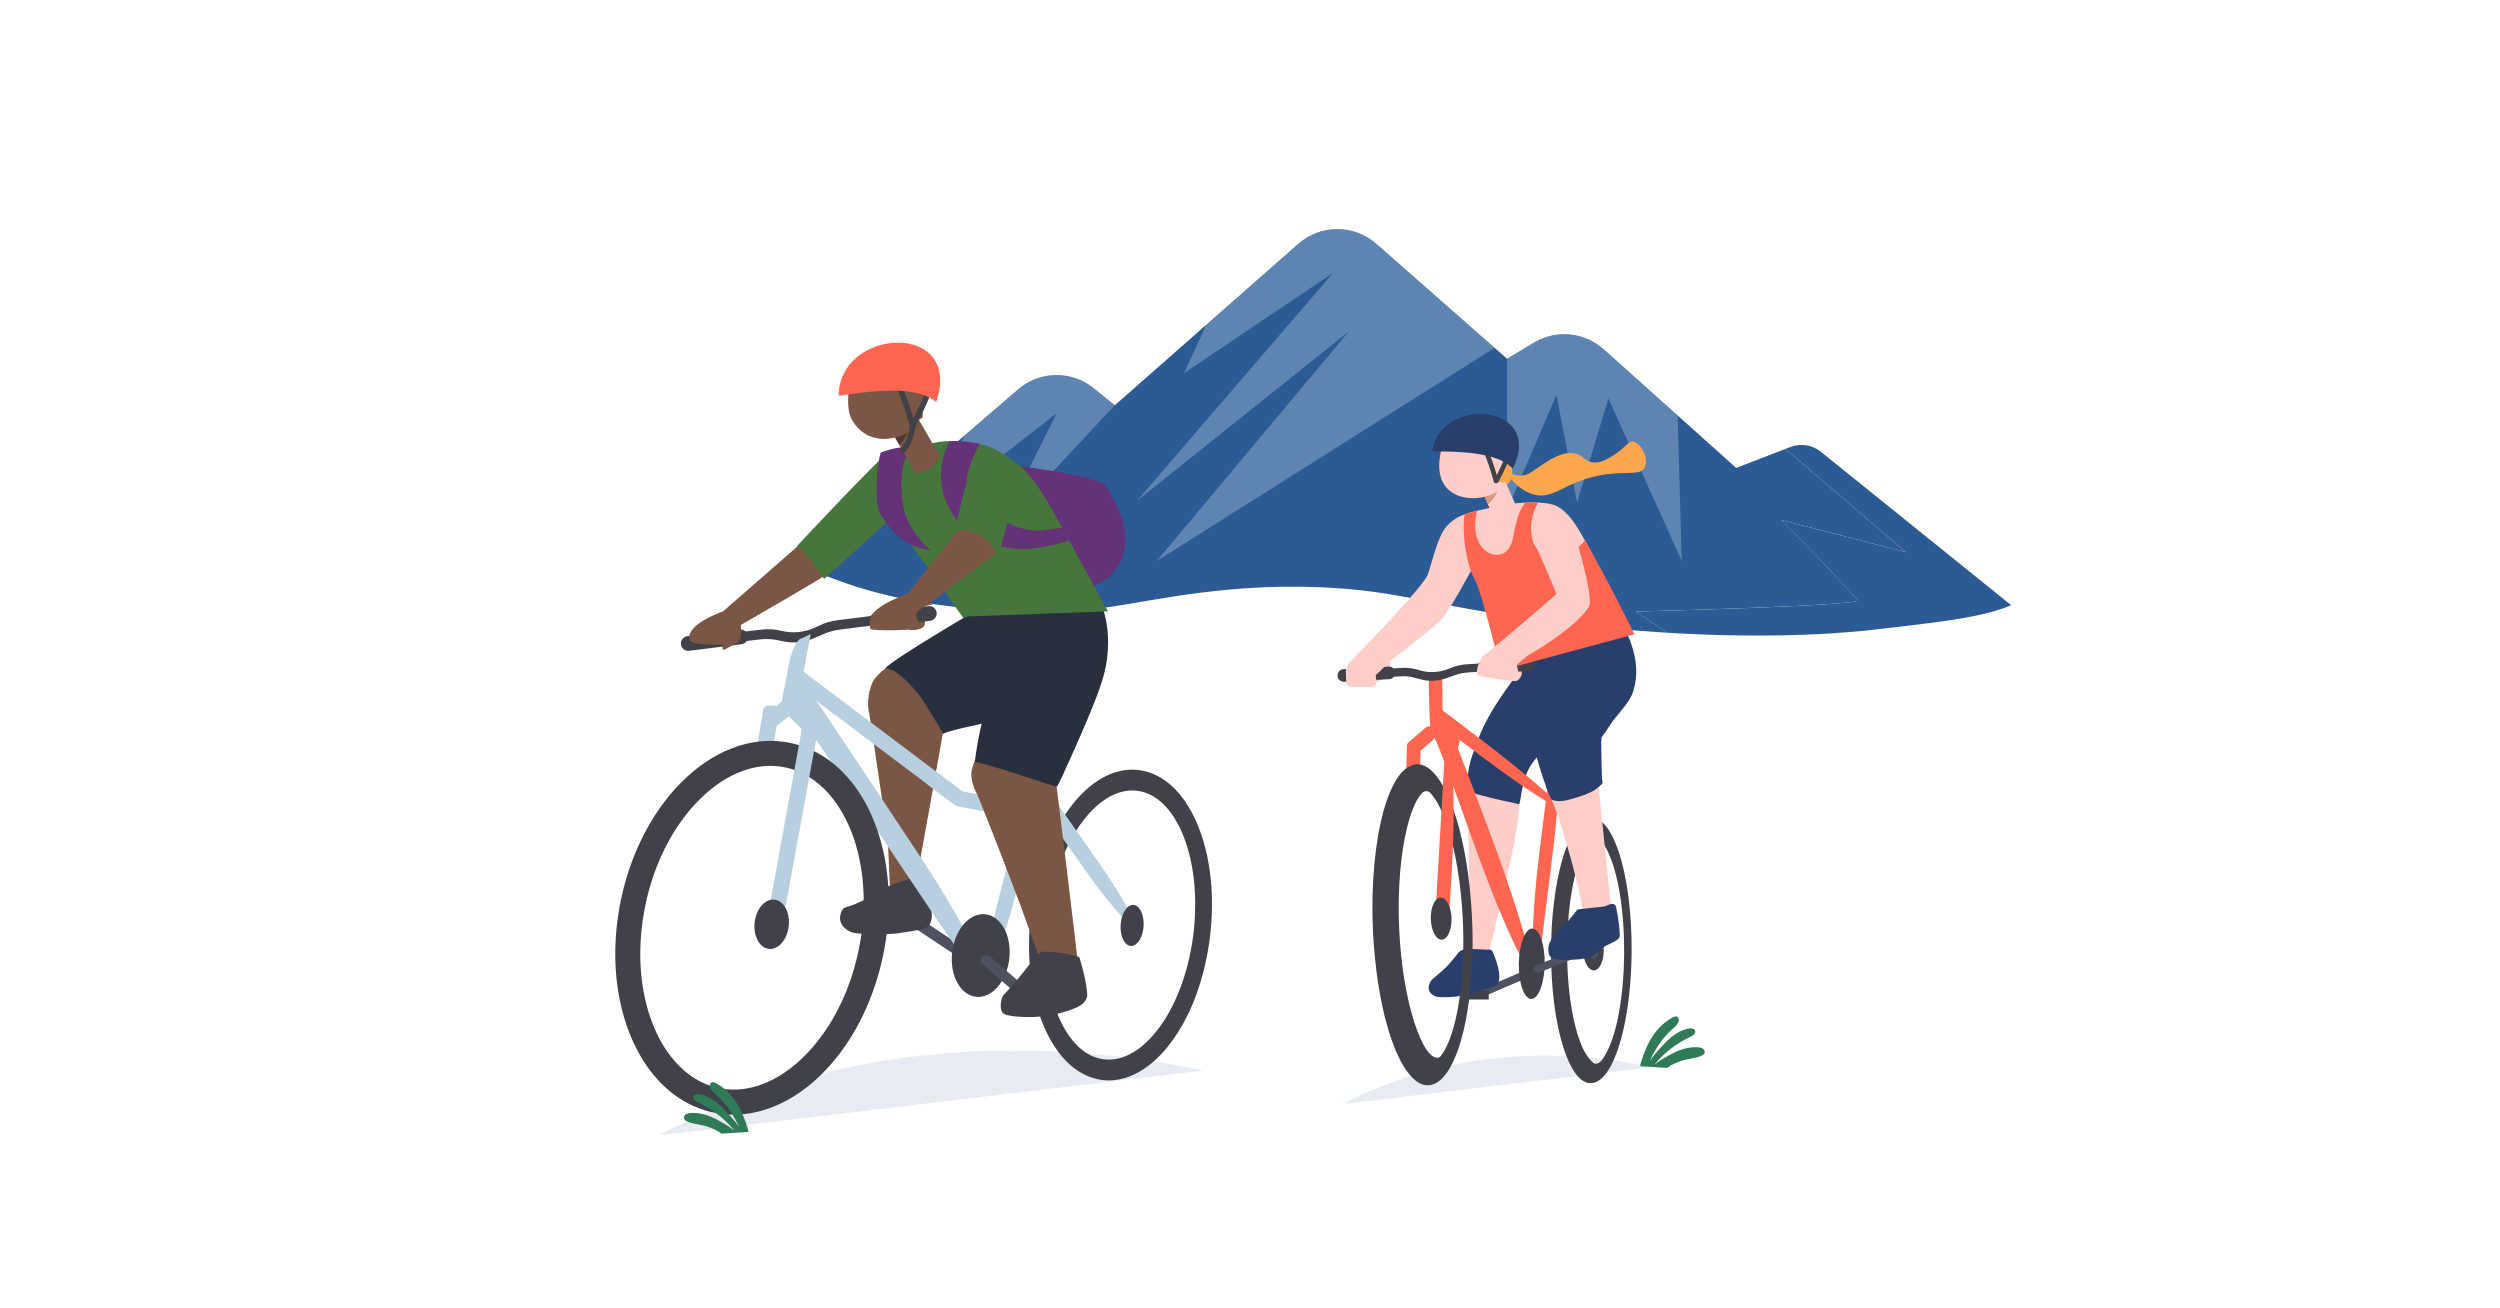 <?xml version="1.0" encoding="UTF-8"?>
<svg id="Layer_1" data-name="Layer 1" xmlns="http://www.w3.org/2000/svg" xmlns:xlink="http://www.w3.org/1999/xlink" viewBox="0 0 1200 628">
  <defs>
    <style>
      .cls-1 {
        fill: none;
      }

      .cls-2 {
        fill: #4f5161;
      }

      .cls-3 {
        fill: #b8cfe0;
      }

      .cls-4 {
        fill: #653278;
      }

      .cls-5 {
        fill: #2a3e6b;
      }

      .cls-6 {
        fill: #404149;
      }

      .cls-7 {
        fill: #ff6652;
      }

      .cls-8 {
        fill: #ba6139;
      }

      .cls-8, .cls-9 {
        opacity: .5;
      }

      .cls-10 {
        fill: #fda74c;
      }

      .cls-11 {
        fill: #46763c;
      }

      .cls-12 {
        fill: #ffcec8;
      }

      .cls-13 {
        fill: #7c5644;
      }

      .cls-14 {
        fill: #2c5a95;
      }

      .cls-15 {
        fill: #29303d;
      }

      .cls-9 {
        fill: #231f20;
      }

      .cls-16 {
        fill: #d3d3d3;
        opacity: 0;
      }

      .cls-17 {
        fill: #d49f87;
      }

      .cls-18 {
        fill: #243588;
        opacity: .1;
      }

      .cls-19 {
        fill: #d3e6f5;
        opacity: .3;
      }

      .cls-20 {
        clip-path: url(#clippath);
      }

      .cls-21 {
        fill: #2f7a57;
      }
    </style>
    <clipPath id="clippath">
      <path class="cls-1" d="M978.75,280.04c-9.61,14.27-32.85,16.92-79.33,22.21-30.72,3.5-82.96,5.03-149.14-3.17-69.16-8.57-79.54-16.96-126.93-17.45-45.17-.47-79.86,9.06-95.99,10.31-172.23,13.34-213.94-80.62-195.94-101.54,92.35-107.31,233.02-125.15,284-130.89,80.08-9.03,189.49-21.36,276.86,46.8,63.04,49.18,110.94,137.42,86.47,173.73Z"/>
    </clipPath>
  </defs>
  <path class="cls-7" d="M687.3,355.67c1.44-1.24,2.36-3.45,2.04-4.92s-3.02-3.25-5.39-1.22-8.28,7.13-8.28,7.17-.08.2-.16.27-.18,1.23-.22,2.56c-.04,1.34-.1,3.42-.14,4.64-.04,1.21-.16,5.45-.28,9.42-.12,3.97.8,6.49,2.03,5.61,1.23-.88,4.63-6.58,4.75-10.8s.23-7.73.23-7.81,0-.18,0-.22,3.96-3.46,5.4-4.7Z"/>
  <g class="cls-20">
    <g>
      <path class="cls-14" d="M859.39,214.57l-2.35.9,57.79,49.57-59.73-15.41s35.21,35.83,36.39,38.52c1.19,2.7-106.42,5.39-106.42,5.39l21.63,14.25h180.12l-112.81-90.94c-4.12-3.32-9.69-4.19-14.63-2.29Z"/>
      <path class="cls-14" d="M914.84,265.04l-57.79-49.57-23.7,9.12-28.1-25.18s-35.45-31.76-35.45-31.76c-9.25-8.29-22.83-9.59-33.49-3.2l-12.93,7.75s-5.96-5.24-5.96-5.24l-56.8-49.94c-10.71-9.41-26.74-9.41-37.44,0l-44.08,38.79s-44.01,38.73-44.01,38.73l-10.07-8.18c-10.65-8.65-25.97-8.42-36.37.54l-25.49,21.97-114.79,98.92h458.37l-21.63-14.25s107.6-2.7,106.42-5.39c-1.19-2.7-36.39-38.52-36.39-38.52l59.73,15.41Z"/>
      <path class="cls-19" d="M747.11,189.54l9.89,51.62,15.03-49.89,35.21,78.01-1.99-69.86-35.45-31.76c-9.25-8.29-22.83-9.59-33.49-3.2l-12.93,7.75v72.81l23.73-55.47Z"/>
      <path class="cls-19" d="M639.9,130.99l-94.15,109.4,101.67-81.28-92.18,110.17,162.17-102.32-56.8-49.94c-10.71-9.41-26.74-9.41-37.44,0l-44.08,38.79-10.78,23.32,71.6-48.15Z"/>
      <path class="cls-19" d="M439.73,250.79l67.45-52.39-27.89,55.86,55.78-59.71-10.07-8.18c-10.65-8.65-25.97-8.42-36.37.54l-25.49,21.97h0s-23.41,41.91-23.41,41.91Z"/>
    </g>
  </g>
  <path class="cls-6" d="M437.37,293.24l.07,4.63-34.18,4.31c-2.74.34-5.44,1.08-8.02,2.2l-4.4,1.91c-4.77,2.08-9.97,2.62-14.89,1.56l-2.28-.49c-1.98-.43-4.01-.63-6.06-.61-1.04.01-2.08.08-3.12.21l-27.38,3.25c-.59-.62-.96-1.45-.97-2.38h0c-.01-.84.27-1.62.76-2.24l28.33-3.36c.68-.08,1.35-.14,2.03-.17.33-.02.66-.03.99-.03,2.35-.03,4.69.23,6.95.79,5.35,1.33,11.07.73,16.23-1.7l1.87-.88c2.8-1.32,5.77-2.18,8.78-2.55l35.29-4.44Z"/>
  <path class="cls-6" d="M359.03,305.66c.01.82-.26,1.59-.73,2.2-.55.73-1.39,1.23-2.36,1.36l-25.14,3.17c-1.16.14-2.26-.29-3-1.07-.59-.62-.96-1.45-.97-2.38h0c-.01-.84.27-1.62.76-2.24.56-.71,1.38-1.2,2.33-1.32l25.14-3.17c.13-.02.26-.03.39-.03.96-.01,1.84.36,2.49.98.66.63,1.07,1.51,1.09,2.5Z"/>
  <path class="cls-13" d="M403.22,268.02c-1.13-2.03-2.5-3.93-3.91-5.78-1.48-1.95-3.12-3.74-4.99-5.32-1.01-.85-2.05-1.66-3.02-2.54-.85.94-1.82,1.9-2.86,2.85,0,0,0,0,0,.01-3.83,3.51-32.58,28.56-41.26,36.12-4.92,1.88-18.19,7.3-16.14,14.04.71,2.31,17.55,2.48,17.4,1.53-.09-.59-.3-1.24.05-1.8.18-.3.55-.55.79-.8.56-.57,1.11-1.15,1.64-1.74,1.04-1.15,2.04-2.33,3-3.56.34-.43,43.44-24.88,45.4-27.05,1.7-1.88,3.39-3.78,4.53-4.83-.21-.38-.41-.76-.62-1.13Z"/>
  <path class="cls-18" d="M316.03,545c11.96-6.22,24.86-12.07,38.72-17.3,86.51-32.65,168.65-25.17,222.89-13.86"/>
  <path class="cls-13" d="M447.51,311.34c-.06-.02-19.71,3.77-27.77,14.66-2.76,3.73-3.85,12.17-2.45,16.56.1.32,3.17,21.17,6.09,41.15.96,6.54,1.9,12.98,2.72,18.59.07,1.44.13,2.84.2,4.2.5,10.79.86,18.58.85,18.68,1.05.31,8.54,2.41,12.3,3.28.12-.59.23-1.19.32-1.79.36-2.46.49-5.02.73-7.55.17-1.87.41-3.71.86-5.47.17-.7.35-1.38.52-2.05.3-1.18,10.66-59.4,10.66-59.4,0,0,21.52-18.32,21.19-19.15,1.28-3.48-30.08-13.5-26.22-21.69Z"/>
  <path class="cls-15" d="M525.35,289.53c.31-1.13.81-2.22,1.13-3.27-.79-1.86-1.57-3.66-2.33-5.42-1.96-.82-4.37-.36-6.5,0-4.23.72-8.43,1.64-12.72,1.96-8.92.68-17.91,3.29-26.78,4.74,0-.29-50.73,29.31-53.12,33.25,4.69.14,10.62,6.6,12.68,8.77,3.31,3.48,6.02,7.44,8.38,11.62,1.19,2.12,5.17,8.09,6.65,11.03,5.74-2.6,18.98-4.49,20.45-5.47,2.17-1.45,4.32-2.92,6.46-4.39.22-.08.45-.16.67-.24.76-.58,1.52-1.15,2.28-1.73.32-.24.64-.49.97-.73,2.67-1.86,5.3-3.78,7.78-5.9,3.26-2.48,6.52-4.95,9.79-7.43,1.49-1.13,3.4-2.23,4.47-3.81,1.1-1.61.8-3.57.26-5.33-.07-.24-.16-.49-.24-.73.83-.37,1.65-.77,2.46-1.18,6.31-3.23,12.4-7.92,16.37-13.86,1.93-2.9.29-7.15.65-10.63.04-.42.13-.83.24-1.24Z"/>
  <path class="cls-3" d="M371.76,338.65l-3.15.05c-1.11.02-2.05.83-2.23,1.91l-1.12,6.72-.75,4.42-.89,5.25-.88,5.21c1.31-.23,2.63-.43,3.95-.57,1.1-.12,2.21-.22,3.31-.31.21-.02.42-.05.63-.08l1.86-10.99.06-.35.78-4.61s-.01,0-.02,0l.67-4.05c.23-1.38-.83-2.61-2.23-2.59Z"/>
  <path class="cls-4" d="M540.12,258.14c-.2-8.84-4.39-17.22-9.27-24.6-5.72-8.64-101.29-16.14-101.01-14.5-1.24.71-2.21,2.25-2.66,3.38-2.03,5.04,1.43,10.63,4.2,14.69,6.12,8.98,14.73,16.59,23.48,23.04,8.95,6.59,18.79,12.01,29.17,16.08,5.32,2.09,10.8,3.85,16.38,5.16,5.95,1.39,12.15,2.18,18.24,1.29,4.83-.71,9.59-2.53,13.38-5.6.14-.11.29-.23.43-.35.09-.08.19-.16.28-.24,3.67-3.22,5.98-7.63,6.9-12.36.2-1.06.35-2.12.43-3.17.07-.94.1-1.88.07-2.81Z"/>
  <path class="cls-13" d="M354.17,295.1c.09-.06.04-.25-.1-.25,0,0-.01,0-.02,0-.03-.06-.06-.12-.09-.18-.08-.16-.33-.05-.25.11.01.03.02.05.04.08-1.27.01-2.59.11-3.58.99-.96.85-1.52,2.18-2,3.33-1.12,2.69-1.68,5.61-1.65,8.52,0,.73.05,1.46.14,2.19.06.52.03,1.46.35,1.9.21.29.51.16.78.03.8-.38,1.57-.82,2.33-1.26,1.35-.76,2.88-1.47,4.1-2.43,1.06-.83,1.24-2.34,1.4-3.59.43-3.21-.09-6.51-1.46-9.44Z"/>
  <path class="cls-2" d="M442.74,441.69c-.9,1.47-1.87,2.9-2.85,4.33l27.5,18.3,2.87-4.31-27.52-18.32Z"/>
  <path class="cls-13" d="M442.84,296.55c-1.55-.78-3.43.32-4.7,1.27-.72.54-1.43,1.18-1.88,2.03-.24.44-.74,1.51-.15,1.86.02.01.04.02.06.02.56,1.52,6.45.43,7.31-1.09.75-1.31.81-3.36-.64-4.09Z"/>
  <path class="cls-6" d="M447.28,438.79c-.17-4.6-3.09-8.87-4.93-15.65-.14-.53-.71-1.09-.79-1.59-1.7-.16-1.56.36-3.24-.01-1.01-.22-14.72,4.25-17.49,6.91-1.33,1.14-10.04,5.87-14.09,6.81-1.67.38-2.76,1.12-3.34,3.89-.04.18-.07.37-.11.56-.02.14-.04.29-.05.43-.35,3.55,2.53,6.27,5.71,7.4,2.89,1.03,17.24,1.01,21.3.53,2.07-.25,9.35-1.38,11.38-1.86,1.7-.4,4.13-1.07,4.74-2.57.58-1.4.85-2.71.91-3.98.01-.29.01-.59,0-.88Z"/>
  <path class="cls-11" d="M454.13,211.78c-.3,2.17-.64,4.33-1.01,6.47-1.74,10.24-4.41,20.25-7.58,30.04-1.3,4.03-2.69,8.02-4.14,11.98-5.47-2.69-10.19-7.62-15.34-9.95-.03.02-30.47,27.58-30.47,27.58,0,0-10.96-15.39-13.05-15.77.16-.21,41.39-44.31,44.18-45.02,2.18-.55,12-2.46,17.22-3.64,3.05-.69,6.55-1.32,10.19-1.7Z"/>
  <path class="cls-11" d="M523.58,278.63c-.95-1.78-1.88-3.51-2.79-5.2-2.7-4.98-5.11-9.45-7.3-13.49-.12-.22-.23-.43-.35-.65-.31-.57-.61-1.13-.91-1.68-.64-1.17-1.25-2.3-1.85-3.4-13.36-24.45-17.84-30.41-32.99-38.64-1.93-1.05-4.42-1.89-7.19-2.52-4.43-1-9.59-1.45-14.35-1.29-2.07.07-4.07.25-5.9.56-1.19,7.83-1.01,13.52-3.2,21.12-2.52,8.74-9.71,14.8-13.07,23.25.9.4,28.66,40.02,28.73,40,1.05-.36,13.76-7.24,14.81-7.59,2.37-.79,49.83-2.01,50.58-2.19-.5-.95-3.73-7.37-4.22-8.29Z"/>
  <path class="cls-4" d="M428.14,254.38c-2.52-2.98-5.5-6.57-6.55-10.33-2.08-7.45-.01-23.98,1.15-26.82,4.47-1.76,9.22-2.72,14.04-2.85-3.01,7.75-4.39,11.01-4.13,19.32.13,4.06.5,8.18,1.57,12.1,1.02,3.73,2.85,7.03,5.1,10.15,2.36,3.26,4.25,5.52,7.45,8.39-3.61-1.23-11.21-1.18-18.64-9.95Z"/>
  <path class="cls-4" d="M512.23,257.62c-.64-1.17-.9-3.29-1.5-4.39-.88.1-1.76.25-2.64.33-4.01.4-8.42,1.49-12.42,1.02-3.93-.46-7.81-1.48-11.34-3.29-.14-.07-.29-.15-.43-.22-.11-.06-.21-.11-.32-.17-.39,1.49-.8,2.97-1.2,4.46-.44,1.64-1.35,5.17-1.83,6.97.27.06.53.12.8.17,2.65.56,5.36.88,8.07.96,8.09.24,16.11-1.46,23.71-4.15-.31-.57-.61-1.13-.91-1.68ZM455.84,211.77c-.97,1.6-1.67,3.4-2.26,5.11-1.12,3.22-1.75,6.61-1.88,10.01-.26,6.64,1.48,13.28,4.93,18.96.7,1.16,1.47,2.27,2.3,3.32.22.29.46.57.69.85.41-2.48.9-4.94,1.46-7.38.76-3.36,1.63-6.72,2.7-9.99.07-.23.15-.46.23-.69-.03-.92.02-1.84.14-2.74.05-.42.12-.83.2-1.24,1.04-5.19,3.59-10.11,5.85-14.93-4.43-1-9.59-1.45-14.35-1.29Z"/>
  <path class="cls-3" d="M442.03,411.68c17.22,26,29.67,49.47,27.68,52.17l-1.82,2.44-.29.39c-.32.43-14.73-20.44-32.03-46.38,0,0-24.57-36.86-43.13-64.21l-.24-.35c-.26-.38-.47-.69-.47-.7s-.01-.02-.01-.02-1.94-2.85-4.31-6.34l-1.87-2.73c-.22-.32-.43-.63-.65-.94-2.93-4.27-5.34-7.72-7.1-10.18-.81-1.13-1.14-2.27-1.02-3.27.16-1.43,1.24-2.59,3.08-3.05,3.1-.78,2.16-6.45,4.12-3.71,6.92,9.66,58.06,86.88,58.06,86.88Z"/>
  <path class="cls-6" d="M426.54,429.83c0-.28-.01-.56-.02-.84-.16-5.16-.66-10.22-1.49-15.12-.48-2.85-1.08-5.63-1.78-8.35-.07-.28-.15-.57-.22-.84-2.56-9.59-6.46-18.29-11.48-25.55-.63-.92-1.28-1.81-1.95-2.68-.18-.23-.36-.47-.54-.7-6.7-8.49-14.87-14.46-24.05-17.6-.26-.09-.52-.18-.78-.26-2.08-.67-4.2-1.19-6.37-1.57-7.41-1.29-14.93-.8-22.43,1.44-.26.08-.52.16-.79.24-1.21.38-2.42.81-3.62,1.28-8.41,3.3-16.39,8.67-23.71,15.96-.93.93-1.85,1.89-2.75,2.86-.19.2-.38.41-.56.62-7.15,7.94-13.2,17.43-17.87,27.98-.11.25-.22.5-.33.75-3.63,8.35-6.41,17.34-8.2,26.73-.09.48-.18.96-.27,1.44-.05.27-.1.54-.14.81-1.38,7.99-1.99,16.05-1.83,23.92,0,.28.01.56.02.84.14,5.3.64,10.52,1.5,15.56.91,5.34,2.21,10.49,3.87,15.35.09.27.19.54.28.81,2.41,6.86,5.56,13.13,9.33,18.59,3.51,5.08,7.5,9.39,11.88,12.88.22.17.43.35.65.51,6.33,4.88,13.47,8.08,21.17,9.42,2.92.51,5.86.74,8.8.7.65,0,1.29-.03,1.94-.07.28-.01.56-.03.84-.05,5.08-.37,10.18-1.55,15.25-3.54,4.69-1.84,9.25-4.32,13.63-7.43.25-.17.49-.35.74-.53,3.21-2.34,6.34-5.01,9.35-8.01,5.29-5.27,10.04-11.35,14.16-18.07.15-.25.31-.51.46-.76,4.65-7.71,8.48-16.24,11.35-25.31.08-.27.17-.53.25-.8,1.41-4.54,2.57-9.22,3.49-14,.51-2.67.93-5.34,1.27-8.02.03-.27.07-.54.1-.81.71-5.96,1-11.92.86-17.77ZM413.64,447.3c-.3,2.29-.66,4.59-1.1,6.88-.67,3.5-1.48,6.93-2.44,10.29-.08.27-.16.54-.23.81-2.13,7.28-4.93,14.18-8.31,20.52-.14.27-.29.54-.43.8-4.18,7.68-9.22,14.54-14.98,20.28-1.09,1.08-2.18,2.11-3.3,3.09-.24.21-.48.42-.72.63-7.79,6.65-16.13,10.73-24.44,11.99-.28.04-.57.08-.85.12-3.6.46-7.19.4-10.72-.22-6.21-1.08-11.98-3.82-17.1-8.08-.21-.17-.43-.35-.63-.54-2.96-2.56-5.69-5.64-8.15-9.19-3.83-5.54-6.84-11.99-8.99-19.07-.08-.27-.17-.55-.25-.83-2.38-8.15-3.63-17.11-3.67-26.44,0-.28,0-.56,0-.84.02-6.52.63-13.22,1.85-19.94.05-.27.1-.54.15-.81.02-.1.04-.21.06-.31,1.55-8.12,3.9-15.9,6.95-23.13.11-.25.21-.5.32-.75,3.83-8.9,8.73-16.96,14.51-23.8.18-.22.36-.43.54-.64,1.31-1.52,2.67-2.98,4.07-4.37,6.63-6.61,13.77-11.27,21.01-13.83.26-.09.52-.18.78-.27,3.88-1.29,7.8-1.97,11.67-2.03,2.2-.03,4.39.14,6.55.52,2.2.38,4.35.97,6.43,1.77.26.1.52.21.78.31,7.15,2.92,13.52,8.26,18.68,15.73.26.37.51.75.76,1.13.16.25.33.51.49.77,4.44,6.98,7.65,15.27,9.57,24.35.06.29.12.58.18.88,1.16,5.78,1.8,11.87,1.89,18.14,0,.21,0,.42,0,.64,0,.28,0,.56,0,.84,0,4.53-.27,9.14-.85,13.79-.03.27-.07.54-.1.81Z"/>
  <path class="cls-16" d="M414.58,431.85c0-.21,0-.42,0-.64-.09-6.27-.73-12.36-1.89-18.14-.06-.29-.12-.58-.18-.88-1.91-9.07-5.13-17.36-9.57-24.35-.16-.26-.33-.52-.49-.77-.25-.38-.51-.76-.76-1.13-3.6-5.21-7.78-9.38-12.41-12.42-.25-.17-.5-.32-.75-.48-1.78-1.11-3.62-2.06-5.52-2.84-.26-.11-.52-.21-.78-.31-.34-.13-.69-.26-1.03-.37-.26-.09-.52-.18-.78-.26-1.51-.48-3.05-.86-4.61-1.13-2-.35-4.01-.52-6.04-.52-.17,0-.35,0-.52,0-3.88.05-7.79.74-11.67,2.03-.26.08-.52.18-.78.27-7.25,2.56-14.38,7.22-21.02,13.83-1.4,1.39-2.75,2.85-4.07,4.37-.18.21-.37.43-.55.64-5.78,6.84-10.68,14.9-14.51,23.79-.11.25-.22.5-.32.76-3.05,7.23-5.4,15.01-6.95,23.13-.02.1-.04.2-.06.31-.05.27-.1.54-.15.81-1.22,6.72-1.83,13.41-1.85,19.94,0,.28,0,.56,0,.84.04,9.33,1.29,18.28,3.67,26.44.08.28.16.55.25.83,2.15,7.08,5.16,13.53,8.99,19.07,2.46,3.56,5.19,6.63,8.15,9.19.21.18.42.36.64.54,5.12,4.26,10.9,7,17.1,8.08,2,.35,4.01.52,6.04.52,1.56,0,3.12-.1,4.69-.3.28-.04.56-.08.85-.12,8.31-1.26,16.65-5.34,24.44-11.99.24-.21.48-.41.72-.63,1.11-.98,2.21-2,3.29-3.08,5.76-5.74,10.8-12.59,14.98-20.28.14-.27.29-.53.43-.8,3.38-6.35,6.18-13.24,8.31-20.52.08-.27.16-.53.23-.8.96-3.35,1.77-6.79,2.44-10.29.44-2.3.81-4.59,1.1-6.88.04-.27.07-.54.1-.81.58-4.65.85-9.26.85-13.79,0-.28,0-.56,0-.84ZM409.13,432.7c0,4.32-.26,8.74-.8,13.12v.02s0,.02,0,.02c-.03.23-.06.47-.09.71v.04c-.29,2.18-.64,4.38-1.06,6.56-.64,3.33-1.42,6.63-2.33,9.8l-.04.14-.19.64c-2.02,6.89-4.68,13.45-7.89,19.5-.13.25-.27.5-.4.74h0s0,.02,0,.02c-3.97,7.29-8.69,13.69-14.04,19.02-1,1-2.02,1.95-3.05,2.85-.22.2-.45.39-.68.59-6.93,5.91-14.43,9.62-21.68,10.73-.25.04-.5.07-.74.1-1.33.17-2.67.26-3.98.26-1.71,0-3.43-.15-5.1-.44-5.25-.91-10.14-3.23-14.55-6.9h-.01s-.02-.02-.02-.02c-.17-.14-.34-.28-.52-.44-2.61-2.26-5.05-5.01-7.23-8.17-3.46-5.01-6.24-10.91-8.25-17.54-.08-.25-.15-.51-.23-.78-2.25-7.7-3.41-16.09-3.45-24.94,0-.24,0-.49,0-.73v-.07c.02-6.25.61-12.64,1.76-18.98v-.03s.01-.03.01-.03c.04-.23.08-.46.13-.69.01-.06.02-.13.04-.19l.02-.1h0s0-.02,0-.02c1.47-7.69,3.69-15.1,6.62-22.03h0s0-.02,0-.02c.1-.23.19-.44.28-.64v-.03s.02-.03.02-.03c3.64-8.46,8.24-16.01,13.67-22.43h.01s.01-.02.01-.02c.16-.2.33-.39.49-.58,1.24-1.43,2.51-2.8,3.78-4.06,6.03-6.01,12.41-10.23,18.97-12.54.23-.08.45-.16.67-.23h0s0,0,0,0c3.36-1.12,6.73-1.7,10.04-1.75.15,0,.29,0,.44,0,1.71,0,3.43.15,5.1.44,1.57.27,3.12.67,4.62,1.2.26.09.52.18.77.28,0,0,0,0,0,0,.23.09.45.18.68.27,2.3.94,4.5,2.17,6.58,3.68.25.17.49.36.73.54,3.27,2.49,6.26,5.69,8.93,9.56.23.33.46.67.7,1.03l.04.06c.13.2.26.4.38.6v.02s.02.02.02.02c4.05,6.38,7.03,13.97,8.84,22.55.05.24.1.48.15.71l.02.11c1.1,5.46,1.7,11.23,1.78,17.15,0,.19,0,.38,0,.56v.07c0,.25,0,.49,0,.74v.04Z"/>
  <polygon class="cls-3" points="383.25 340.18 380.49 342.37 372.51 348.7 372.06 349.05 365.8 354.02 364.9 354.74 364.8 351.44 366.13 344.08 369.19 341.65 371.27 340 375.33 336.78 382.43 331.14 382.69 334.05 383.25 340.18"/>
  <path class="cls-13" d="M442.28,226.79c1.43-.44,2.78-1.07,4.01-1.92,2.16-1.5,3.96-3.64,4.7-6.15-4.16-7.37-13.16-22.75-14.63-25.19-3.7,4.45-5.47,7.54-9.73,11.41,1.14,1.89,4.54,7.74,7.66,13.13.03.04.05.08.08.13.12.2.24.41.35.61.02.03.04.07.06.1.02.03.04.07.06.11.16.27.32.55.47.81.24.41.47.81.7,1.21.02.04.05.09.08.13.01.02.02.05.03.07.12.21.24.42.36.63.03.05.06.1.09.15.02.03.03.06.05.09,1.3,2.24,2.39,4.14,3.04,5.27.91-.06,1.86-.34,2.63-.58Z"/>
  <path class="cls-13" d="M443.49,188.26c.58,1.4-.1,4.21-.45,7.62-.14,1.41-.23,2.92-.15,4.47-2.08,1.81-3.63.68-5.05,4.87-1.24,3.65-20.05,12.03-29.07-4.01-3.04-5.41-1.22-17.56-.17-20.79,1.67-5.13,8.17-8.9,10.36-9.37.1-.02.19-.04.29-.06,3.61-.74,16.05-2.04,21.66,5.75,2.5,3.47,2.72,7.31,2.58,11.52Z"/>
  <path class="cls-6" d="M439.3,203.72c-1.91-6.86-4.28-13.67-7.04-20.23-.19-.44-.58-.75-1.05-.81-.48-.06-.99.15-1.28.53-.28.37-.33.85-.15,1.28,2.73,6.5,5.08,13.24,6.97,20.03.12.45.46.78.89.89.15.04.3.05.45.03.32-.03.64-.18.87-.42.34-.35.47-.84.34-1.32Z"/>
  <path class="cls-6" d="M439.36,204.88c3.36-6.28,6.34-12.84,8.88-19.49.17-.45.1-.94-.2-1.31-.31-.38-.81-.57-1.29-.5-.45.07-.83.38-.99.82-2.51,6.59-5.47,13.08-8.79,19.3-.22.41-.21.88.03,1.26.08.13.18.24.3.33.25.2.58.31.92.3.49-.02.92-.28,1.15-.72Z"/>
  <path class="cls-3" d="M388.02,304.9c.65-.38,1.15-.56,1.12-.42s-.1.52-.17.82-1.3,6.8-2.75,14.43c-1.45,7.63-2.81,14.74-3.01,15.79s-.58,3.06-.85,4.47c-.27,1.41-.86,2.02-1.32,1.36s-1.52-.67-2.35-.03-2.1.62-2.79-.05-1-2.58-.69-4.25c.32-1.66.7-3.67.85-4.46s1.33-6.97,2.61-13.75c1.29-6.77,4.07-12.34,6.19-12.38l2.54-1.25.61-.3Z"/>
  <path class="cls-3" d="M508.43,341.85c1.46-.74,2.55-.97,2.43-.52s-2.9,10.9-6.16,23.23-6.36,24.04-6.88,26.02-5.19,19.61-10.36,39.17c-5.18,19.56-10.99,35.01-12.93,34.33s.65-17,5.74-36.27c5.09-19.27,9.69-36.65,10.21-38.63s3.5-13.23,6.61-24.99c3.11-11.76,9.88-21.59,11.35-22.33Z"/>
  <path class="cls-3" d="M464.63,381.85c1.42,1.07,1.79,2.85.82,3.95-.97,1.1-2.83,1.8-4.12,1.55s-5.4-2.75-9.13-5.55c-3.72-2.8-15.39-11.58-25.93-19.51-10.54-7.93-19.88-14.96-20.77-15.62s-5.97-4.49-11.3-8.5c-5.33-4.01-9.85-7.41-10.05-7.56s-.9-.68-1.55-1.17-.94-2.67-.63-4.84.77-4.41,1.14-4.13,1.08.83,1.58,1.21,1.07.8,1.26.95,5.13,3.86,10.97,8.26c5.84,4.4,11.4,8.58,12.34,9.29s13.21,9.94,27.25,20.51c14.04,10.57,26.69,20.09,28.11,21.16Z"/>
  <polygon class="cls-3" points="498.76 386.97 496.86 394.18 489.53 392.77 463.68 387.8 458.97 386.89 445.42 376.7 462.04 379.9 491.43 385.56 498.76 386.97"/>
  <path class="cls-3" d="M393.13,347.39l-1.36,7.34-.05.3-.24,1.32-.83-.8-5.74-5.55-.15-.15-.7-.68-6.88-6.65c-1.28-1.24-1.98-2.93-1.98-4.68,0-.41.04-.81.11-1.22l.49-2.6.55-2.87.44.42,6.28,4.85,3.01,4.14.52.5.1.1,6.05,5.86.4.39Z"/>
  <path class="cls-6" d="M457.31,455.24c-1.96,10.81,2.47,21.11,9.89,22.99,7.42,1.89,15.02-5.35,16.98-16.16,1.96-10.81-2.47-21.11-9.89-22.99-7.42-1.89-15.02,5.35-16.98,16.16Z"/>
  <path class="cls-6" d="M581.73,431.29c0-.23-.01-.46-.02-.7-.12-4.29-.46-8.51-1.03-12.58-.33-2.37-.73-4.69-1.21-6.95-.05-.24-.1-.47-.15-.7-1.74-7.98-4.37-15.23-7.75-21.28-.43-.76-.86-1.51-1.31-2.23-.12-.2-.24-.39-.36-.58-4.5-7.08-9.99-12.06-16.15-14.7-.17-.08-.35-.15-.53-.22-1.39-.56-2.82-1-4.27-1.32-4.96-1.09-10-.7-15.01,1.15-.18.06-.35.13-.53.2-.81.32-1.62.67-2.42,1.06-5.63,2.72-10.96,7.17-15.84,13.22-.62.77-1.24,1.56-1.84,2.38-.13.17-.25.34-.38.51-4.77,6.59-8.8,14.47-11.9,23.23-.07.21-.15.41-.22.62-2.41,6.94-4.25,14.41-5.43,22.21-.06.4-.12.8-.17,1.2-.03.22-.06.45-.09.67-.91,6.64-1.3,13.34-1.17,19.89,0,.23,0,.46.02.7.11,4.41.46,8.75,1.04,12.94.62,4.45,1.5,8.73,2.63,12.78.06.23.13.45.19.67,1.63,5.71,3.75,10.93,6.29,15.48,2.36,4.23,5.04,7.82,7.98,10.74.14.15.29.29.44.43,4.25,4.08,9.04,6.75,14.2,7.88,1.96.43,3.92.63,5.9.6.43,0,.87-.02,1.3-.05.19-.01.37-.03.56-.04,3.4-.3,6.81-1.27,10.2-2.91,3.14-1.52,6.18-3.57,9.11-6.14.16-.14.33-.29.49-.44,2.15-1.94,4.23-4.15,6.24-6.64,3.53-4.37,6.7-9.42,9.44-14.99.1-.21.21-.42.31-.63,3.1-6.4,5.64-13.49,7.54-21.03.06-.22.11-.44.16-.66.93-3.77,1.7-7.66,2.3-11.64.33-2.22.61-4.44.83-6.67.02-.22.04-.45.06-.67.46-4.96.64-9.91.53-14.78ZM573.13,445.79c-.19,1.9-.43,3.81-.72,5.72-.44,2.91-.98,5.76-1.61,8.55-.05.22-.1.45-.15.67-1.41,6.05-3.27,11.78-5.52,17.05-.1.22-.19.44-.29.67-2.78,6.38-6.14,12.07-9.98,16.83-.72.9-1.46,1.75-2.2,2.56-.16.17-.32.35-.48.52-5.2,5.52-10.78,8.89-16.34,9.92-.19.03-.38.07-.57.1-2.41.38-4.82.31-7.18-.2-4.16-.91-8.03-3.21-11.47-6.76-.14-.15-.29-.3-.43-.45-1.99-2.14-3.82-4.7-5.48-7.66-2.58-4.61-4.61-9.99-6.06-15.88-.06-.23-.11-.46-.17-.69-1.61-6.79-2.47-14.24-2.52-22,0-.23,0-.47,0-.7,0-5.43.39-10.99,1.19-16.58.03-.22.06-.45.1-.67.01-.09.02-.17.04-.26,1.02-6.75,2.58-13.21,4.6-19.22.07-.21.14-.42.22-.63,2.54-7.39,5.81-14.08,9.66-19.76.12-.18.24-.36.36-.53.88-1.26,1.78-2.47,2.71-3.63,4.43-5.48,9.19-9.34,14.04-11.45.17-.08.35-.15.52-.22,2.6-1.06,5.22-1.62,7.81-1.66,1.47-.02,2.94.13,4.39.44,1.47.32,2.91.82,4.31,1.48.17.09.35.17.52.26,4.8,2.45,9.07,6.9,12.54,13.13.17.31.34.62.51.94.11.21.22.43.33.64,2.99,5.82,5.16,12.72,6.46,20.27.04.24.08.49.12.73.79,4.81,1.23,9.88,1.31,15.09,0,.18,0,.35,0,.53,0,.23,0,.47,0,.7.01,3.77-.16,7.61-.54,11.47-.02.22-.04.45-.07.67Z"/>
  <path class="cls-16" d="M573.73,432.94c0-.17,0-.35,0-.53-.07-5.21-.52-10.28-1.31-15.09-.04-.24-.08-.49-.12-.73-1.3-7.55-3.48-14.45-6.46-20.27-.11-.22-.22-.43-.33-.64-.17-.32-.34-.63-.51-.94-3.47-6.22-7.75-10.68-12.54-13.13-.17-.09-.35-.17-.52-.26-1.4-.67-2.84-1.16-4.31-1.49-1.36-.3-2.73-.45-4.11-.45-.09,0-.19,0-.28,0-2.6.04-5.21.6-7.81,1.66-.17.07-.35.14-.52.22-4.84,2.11-9.61,5.97-14.04,11.45-.93,1.15-1.83,2.36-2.71,3.63-.12.18-.24.35-.36.53-.23.34-.45.67-.68,1.01-.16.24-.32.49-.47.74-1.45,2.29-2.82,4.72-4.08,7.29-.14.28-.28.56-.41.84-1.49,3.12-2.84,6.42-4.03,9.88-.07.21-.14.42-.22.63-2.03,6.01-3.58,12.47-4.6,19.22-.01.09-.03.17-.04.26-.04.22-.07.45-.1.67-.8,5.59-1.19,11.15-1.19,16.58,0,.23,0,.47,0,.7.05,7.76.91,15.21,2.52,22,.05.23.11.46.17.69,1.45,5.89,3.49,11.27,6.06,15.88,1.66,2.96,3.49,5.53,5.48,7.66.14.15.28.3.43.45,3.44,3.55,7.31,5.85,11.47,6.76,1.36.3,2.73.44,4.11.44,1.02,0,2.04-.08,3.07-.24.19-.03.38-.06.57-.1,5.56-1.03,11.14-4.4,16.34-9.92.16-.17.32-.34.48-.52.74-.81,1.47-1.66,2.2-2.56,3.84-4.76,7.2-10.45,9.98-16.83.1-.22.19-.44.29-.67,2.25-5.27,4.11-11,5.52-17.05.05-.22.1-.44.15-.67.64-2.79,1.17-5.64,1.61-8.55.29-1.91.53-3.82.72-5.72.02-.22.05-.45.07-.67.37-3.87.55-7.71.53-11.47,0-.23,0-.47,0-.7ZM568.28,433.66c.01,3.6-.16,7.28-.51,10.93v.02s0,.01,0,.01c-.02.2-.04.39-.06.59h0s0,.03,0,.03c-.18,1.81-.41,3.65-.69,5.46-.42,2.76-.94,5.51-1.54,8.15l-.06.25-.09.39c-1.33,5.72-3.09,11.15-5.22,16.15-.09.21-.17.41-.26.61h0s0,.01,0,.01c-2.61,5.99-5.72,11.24-9.23,15.58-.65.8-1.31,1.58-1.98,2.3-.14.16-.29.31-.44.48-4.34,4.6-8.95,7.46-13.34,8.28-.14.03-.29.05-.43.07-.74.12-1.49.17-2.22.17-.99,0-1.98-.11-2.94-.32-3.09-.68-6.02-2.43-8.72-5.23h-.01s-.01-.03-.01-.03c-.11-.11-.21-.22-.32-.34-1.69-1.82-3.28-4.04-4.71-6.61-2.31-4.14-4.17-9.02-5.53-14.52-.05-.21-.1-.43-.16-.65-1.53-6.42-2.32-13.41-2.37-20.78,0-.2,0-.41,0-.62v-.05c0-5.21.38-10.53,1.13-15.8v-.03s0-.03,0-.03c.02-.19.05-.38.08-.57,0-.05.02-.11.02-.16v-.08s.01,0,.01,0h0c.97-6.4,2.44-12.55,4.38-18.3h0s0-.02,0-.02c.06-.18.12-.35.18-.53v-.02s.02-.02.02-.02c.78-2.25,1.62-4.43,2.52-6.52.12-.29.25-.58.38-.87,1.19-2.67,2.49-5.19,3.88-7.56.15-.26.3-.51.46-.76.58-.95,1.17-1.87,1.78-2.77h0s0-.03,0-.03l.32-.47c.81-1.17,1.64-2.28,2.47-3.3,3.8-4.7,7.94-8.12,11.97-9.87.13-.06.27-.12.4-.17h0s0,0,0,0c1.97-.8,3.93-1.23,5.83-1.25.07,0,.13,0,.2,0,.99,0,1.98.11,2.94.32,1.05.23,2.09.59,3.11,1.07.14.07.28.14.42.21,3.81,1.94,7.36,5.72,10.26,10.92.16.28.31.56.46.85l.03.05c.08.16.17.32.25.49v.02s.02.02.02.02c2.71,5.28,4.71,11.58,5.94,18.71l.1.59.02.1c.75,4.55,1.16,9.36,1.24,14.3,0,.16,0,.31,0,.46v.05c0,.21,0,.41,0,.62v.03Z"/>
  <path class="cls-3" d="M389.79,344.26c1.8,1.78,2.91,5.29,2.46,7.81s-.93,5.16-1.06,5.89-3.86,21.21-8.3,45.53c-4.43,24.32-8.11,44.17-8.18,44.12l-.06-.04c-.31-.22-.65-.43-1.03-.63-2.29-1.2-3.22-1.48-5.94-.63l-.12.04c-.13.05-.2-.08-.16-.28s3.98-21.86,8.75-48.14,8.99-49.47,9.37-51.55c.38-2.08.75-4.13.83-4.56s1.62.67,3.42,2.45Z"/>
  <path class="cls-3" d="M391.95,338.86l-3.15.05c-1.11.02-2.06.82-2.26,1.9l-1.98,10.89,7.74-.11,1.84-10.15c.25-1.37-.8-2.6-2.19-2.58Z"/>
  <path class="cls-7" d="M449.41,192.98c-10.63-8.61-31.97-5.05-46.89-3.04.37-32.96,59.94-35.99,46.89,3.04Z"/>
  <path class="cls-3" d="M526.21,412.33c-11.63-16.56-22.12-31.47-23.29-33.15-1.18-1.68-3.44-4.89-5.02-7.14-1.58-2.25-3.37-2.83-3.97-1.29-.6,1.54-1.38,6.64-.52,7.86s2.52,3.59,3.7,5.27c1.18,1.68,11.52,16.39,22.98,32.69,11.46,16.3,22.28,28.79,24.05,27.75s-6.3-15.44-17.94-31.99Z"/>
  <path class="cls-6" d="M439.05,202h0c-.39-.29-.93-.36-1.37-.17-.42.18-.7.57-.76,1.03-.53,4.49-1.46,9.11-4.66,12.47-.24.25-.37.58-.36.92,0,.34.16.66.41.9.3.28.7.42,1.09.38.32-.03.62-.18.84-.42,3.69-3.88,4.74-8.97,5.32-13.89.06-.48-.14-.94-.52-1.23Z"/>
  <path class="cls-13" d="M475.31,260.59c-1.31-1.53-2.99-2.75-4.74-3.7-1.86-1.02-3.88-1.7-5.95-2.16-1.25-.28-2.57-.43-3.85-.23-.44.07-.88.23-1.33.32-.26.82-26.7,33.75-26.81,34.11-.33,1.17,3.9,6.41,4.39,6.78.72.53,40.69-29.89,40.69-29.89,0,0-1.12-3.71-2.42-5.22Z"/>
  <path class="cls-6" d="M417.41,297.68h0c.03,2.11,1.88,3.72,3.97,3.45l25.14-3.17c1.78-.22,3.11-1.76,3.09-3.55h0c-.03-2.1-1.88-3.71-3.97-3.45l-25.14,3.17c-1.78.22-3.11,1.76-3.09,3.55Z"/>
  <path class="cls-13" d="M442.11,286.68c-1.08-.91-1.83-2.01-2.26-3.23-2.73.82-20.67,7.01-21.89,13.12-.25,1.26-.94,3.19-.1,5.28.51,1.25,23.35.59,23.32-.39-.11-3.25-1.42-5.83-1.5-6.25-.15-.75,2.13-4.51,8.19-5.02-2.23-.68-3.98-2-5.76-3.5Z"/>
  <path class="cls-13" d="M506.72,374.98c4.52-11.47,5.04-30.79,10.06-37.92-11.22-3.47-23.61-.21-35.34-.95-.19-.01-.31-.12-.36-.26-.09-.02-.18-.03-.27-.04-.03,0-.06-.01-.08-.02-2.29,4.34-12.59,26.81-14.24,33.64,0,0,0,0,0,0,0,0,0,0,0,0-.11.46-.18.85-.21,1.16,0,.05,0,.09-.01.14,0,0,.02,0,.02,0-.29,3.33.97,7.42,2.91,10.86.35.63,30.78,76.9,30.41,82.72,4.28-1.71,13.46.17,17.89-1.14,0-.79-10.35-87.49-10.76-88.2Z"/>
  <path class="cls-15" d="M530.76,319.97c-1.58,8.29-5.89,18.32-9.12,26.11-1.59,3.83-13.02,29.98-14.35,31.62-.11.14-37.27-12.48-39.32-11.83,0,0-.02,0-.02,0,.98-10.9,5.66-31.02,10.06-39.16,5.01-9.26,3.29-5.48,8.88-14.44.83-1.33-14.67-21.44-13.82-22.77,34.82-11.8,53.1-5.7,53.61-3.82.12.36,8.09,13.27,4.1,34.28Z"/>
  <path class="cls-2" d="M501.25,481.97c.05-.05.1-.09.15-.14l-26.33-22.83c-1.08-.94-2.72-.82-3.65.26h0c-.94,1.08-.82,2.72.26,3.65l25.9,22.45c1.25-1.11,2.46-2.26,3.68-3.4Z"/>
  <path class="cls-6" d="M362.39,441.61c-1.17,6.45,1.47,12.59,5.9,13.71,4.42,1.13,8.96-3.19,10.13-9.63,1.17-6.45-1.47-12.59-5.9-13.71s-8.96,3.19-10.13,9.63Z"/>
  <path class="cls-6" d="M538.04,442.5c-.77,5.36,1.01,10.47,3.98,11.42,2.97.95,5.99-2.63,6.76-7.99.77-5.36-1.01-10.47-3.98-11.42-2.97-.95-5.99,2.63-6.76,7.99Z"/>
  <path class="cls-6" d="M521.79,478.49c-.44,1.65-1.54,2.97-2.93,3.93-1.54,1.06-3.32,1.73-5.06,2.35-2.07.74-4.19,1.37-6.33,1.87-4.26,1-8.63,1.52-13,1.55-2.2.01-10.13-.1-12.59-1.54-1.71-1-1.75-4.19-1.21-6.56.07-.33.16-.64.25-.93.23-.72.52-1.28.82-1.58.65-.65,1.66-1.74,2.87-3.1.3-.34.62-.7.95-1.07,3.87-4.43,9.12-10.84,11.45-14.5.8-.75,1.1-.99,1.64-1.27.28-.14.62-.3,1.14-.53.09-.04.19-.08.28-.13,1.96-.82,17.71,1.4,18.1,2.71,0,0,0,.01,0,.02,1.36,4.44,2.3,8.37,2.89,11.49.07.38.14.76.2,1.11.58,3.28.72,5.48.53,6.18Z"/>
  <path class="cls-21" d="M329.62,534.65c1.11-.49,2.52-.49,3.74-.45,1.37.05,2.73.25,4.04.57,2.67.64,5.15,1.75,7.48,3.02,1.18.64,2.33,1.32,3.47,2.01,1.04.63,2.13,1.24,3.06,2,.23.19.45.39.64.6.04-.02.09-.04.13-.06-1.54-1.89-3.26-3.68-5.13-5.34-3.17-2.81-6.78-5.25-10.71-7.22-.95-.48-2.06-.87-2.82-1.58-.6-.56-.97-1.45-.52-2.17.92-1.48,3.64-.7,4.99-.25,4.17,1.37,7.36,4.31,10.14,7.23,1.68,1.77,3.28,3.59,4.8,5.46.6.73,1.19,1.48,1.74,2.24-.57-1.2-1.17-2.39-1.82-3.56-2.22-4.02-4.96-7.84-8.46-11.11-1.54-1.44-4.03-3.05-3.63-5.29.08-.42.27-.88.68-1.14.41-.27.93-.22,1.38-.07.54.19,1.05.49,1.53.77.49.28.96.58,1.42.89,4.08,2.75,7.05,6.55,9.2,10.59,1.14,2.15,2.06,4.37,2.87,6.63.58,1.62,1.1,3.25,1.48,4.91-1.21.07-2.42.14-3.63.21-3.08.19-6.16.39-9.24.6-.63-.43-1.29-.84-1.97-1.22-2.04-1.14-4.26-2.03-6.59-2.61-1.33-.34-2.69-.56-4.04-.83-1.24-.25-2.54-.51-3.68-1.02-.84-.37-1.76-.98-1.91-1.84-.15-.84.51-1.59,1.34-1.95Z"/>
  <path class="cls-18" d="M644.48,529.92c6.8-3.54,14.14-6.86,22.02-9.84,49.19-18.56,95.89-14.31,126.73-7.88"/>
  <rect class="cls-2" x="708.93" y="469.94" width="27.95" height="3.68" transform="translate(-127.62 324.2) rotate(-23.29)"/>
  <rect class="cls-6" x="705.13" y="475.53" width="9.47" height="4.23"/>
  <path class="cls-10" d="M723.91,219.7c.6.06.84-.86.23-.95-3.2-.5-6.08,1.5-7.19,4.47-1.03,2.75-.96,7.48,1.61,9.45,2.56,1.95,5.76-.08,6.77-2.68,1.18-3.04.5-7.56-1.42-10.29Z"/>
  <path class="cls-6" d="M759.83,455.85c.16,5.57,2.53,10.02,5.27,9.94,2.75-.09,4.85-4.67,4.68-10.25-.16-5.57-2.52-10.02-5.27-9.94-2.75.09-4.85,4.67-4.68,10.25Z"/>
  <path class="cls-2" d="M762.83,455.83c.07,2.52,1.14,4.53,2.38,4.49,1.24-.04,2.19-2.11,2.12-4.63-.07-2.52-1.14-4.53-2.38-4.49s-2.19,2.11-2.12,4.63Z"/>
  <path class="cls-5" d="M775.84,304.81c-1.84-3.1-5.21-5.33-8.47-6.68-1.97-.82-4-1.35-6.05-1.66-.98.17-1.96.35-2.94.54-2.84.53-5.66,1.05-8.44,1.83-2.97.83-5.88,1.86-8.71,3.08-1.12.48-2.24.99-3.33,1.54l.13.43c-.13.12-.2.31-.12.51.54,1.22,1.16,2.63,1.29,3.97.16,1.57-1.74,3.1-2.69,4.25-1.62,1.97-3.19,4-4.72,6.05-3.23,4.32-6.39,8.7-9.47,13.12-5.88,8.44-11.32,17.38-14.21,27.33-.03.07-.07.14-.1.21-1.88,4-2.86,8.2-3.45,12.57-.31,2.35-.57,4.7-.84,7.05-.26,2.24-.77,4.61-.77,6.87,0,3.48,5.49,3.72,7.99,3.78,4.64.11,9.34-.82,13.93-1.41,1.56-.2,3.28-.19,4.11-1.76.9-1.71.97-4.03,1.33-5.9.82-4.38,1.79-8.78,4.16-12.62,2.37-3.85,5.66-7.13,8.75-10.4,11.96-12.63,25.37-24.94,31.66-41.61,1.3-3.44,3.01-7.63.95-11.1Z"/>
  <path class="cls-12" d="M720.23,432.94c3.19-14.05,8.71-33.2,8.94-46.9-.3-.06-1.97-.49-2.27-.55-7.54-1.53-15.05-3.26-22.39-5.66.14,8.35.32,20.59.5,32.53.09,5.92.18,11.77.25,17.04-.28-.17-.56-.32-.83-.51-.02.96-.03,1.91-.05,2.85-.02,1.5-.05,2.96-.07,4.36-.2,11.21-.33,19.31-.35,19.41.88.39,7.15,3.09,10.31,4.26.14-.6.26-1.22.37-1.83.45-2.52,5.37-22.44,5.76-24.6-.05,0-.14,0-.26-.03.03-.13.06-.26.09-.37Z"/>
  <path class="cls-5" d="M719.54,466.94c-.04-.31-.09-.64-.14-.98-.41-2.37-1.3-5.42-2.99-9.24-.03-.07-.07-.13-.11-.19-.48-.65-1.34-.9-2.12-.68-.32.09-10.31-.76-11.93-.03-1.21.55-1.26.52-2.21,1.38-1.01,1.52-2.93,3.77-4.96,6.09-.99,1.01-2.02,2-3.08,2.96-1.4,1.26-2.96,2.39-4.32,3.68-.7.66-1.25,1.46-1.58,2.32-.1.24-.17.49-.23.74-.05.23-.09.46-.11.69-.27,2.9,2.29,4.8,5.28,4.92,11.59.48,19.62-2.96,21.28-3.55,1.4-.5,5.07-1.55,6.28-2.36.65-.43,1.39-2.21.95-5.75Z"/>
  <path class="cls-16" d="M763.78,406.67s.06.05.09.07h0s.01.01.01.01c.03.02.05.05.08.07.64.56,2.33,2.41,4.27,7.57.33.88.66,1.83.97,2.81.04.14.08.27.13.41h0s0,.02,0,.02c1.41,4.55,2.53,9.93,3.35,15.99v.02s0,.02,0,.02c.02.16.04.32.07.48.66,5,1.08,10.34,1.28,15.9v.09s0,.12,0,.12c0,.17.01.35.02.53h0s0,.03,0,.03c.14,4.59.11,9.21-.09,13.75h0s0,.03,0,.03c0,.18-.02.37-.02.55-.31,6.43-.94,12.53-1.88,18.15-.03.19-.06.38-.1.56-.83,4.83-1.87,9.12-3.09,12.76-.75,2.24-1.55,4.16-2.38,5.74-.05.09-.1.19-.15.28h0s0,.03,0,.03c-1.13,2.07-2,2.89-2.4,3.19-.53-.4-1.86-1.7-3.5-5.38-.06-.13-.12-.27-.18-.41-.26-.61-.53-1.26-.78-1.94-1.4-3.73-2.59-8.25-3.54-13.44-.03-.18-.06-.36-.1-.54-.77-4.34-1.36-9.06-1.74-14.02l-.02-.28-.02-.27c-.17-2.3-.3-4.68-.38-7.09-.05-1.57-.09-3.17-.1-4.75h0s0-.02,0-.02c0-.18,0-.35,0-.53h0v-.02c-.02-3.17.04-6.37.19-9.52,0-.19.02-.37.03-.56h0s0-.03,0-.03c0-.13.01-.26.02-.39v-.03c.22-4.3.6-8.49,1.11-12.47v-.08c.03-.17.06-.35.08-.52.84-6.25,1.99-11.78,3.44-16.42h0s0-.02,0-.02c.04-.14.09-.29.13-.43l.02-.05c.08-.25.16-.5.24-.74,2.03-6.07,3.92-8.29,4.63-8.97.04-.04.09-.08.13-.12.07-.06.13-.11.18-.15h0ZM763.79,401.1c-.61,0-1.23.13-1.84.38-.67.28-1.32.7-1.97,1.27-.08.07-.16.15-.24.22-2.22,2.09-4.29,5.9-6.07,11.21-.09.27-.18.53-.26.8-.06.18-.12.36-.17.55-1.55,4.97-2.77,10.86-3.64,17.31-.03.21-.05.42-.08.62-.53,4.11-.92,8.44-1.15,12.89,0,.15-.02.3-.02.45-.01.2-.02.4-.03.6-.15,3.22-.22,6.49-.2,9.8,0,.19,0,.38,0,.58.01,1.63.05,3.26.11,4.89.09,2.48.22,4.92.39,7.3.01.19.03.38.04.57.4,5.17,1.01,10.06,1.81,14.56.03.19.07.38.1.57.99,5.45,2.27,10.31,3.8,14.37.29.77.58,1.49.88,2.18.06.15.13.3.19.44,2.1,4.71,4.45,7.59,6.88,8.47.08.03.17.06.25.08.45.14.9.21,1.35.21.61,0,1.23-.13,1.84-.38,1.88-.78,3.69-2.74,5.35-5.77.07-.12.14-.25.21-.38.96-1.83,1.88-4.01,2.72-6.54,1.32-3.94,2.42-8.53,3.29-13.56.03-.19.07-.39.1-.59.97-5.8,1.63-12.16,1.95-18.79,0-.2.02-.4.03-.6.21-4.63.24-9.39.1-14.16,0-.19-.01-.38-.02-.57,0-.07,0-.15,0-.22-.2-5.76-.65-11.28-1.32-16.41-.02-.18-.05-.36-.07-.54-.85-6.31-2.05-12.03-3.55-16.87-.05-.15-.09-.31-.14-.46-.34-1.08-.7-2.11-1.07-3.1-1.76-4.68-3.73-7.98-5.8-9.78-.07-.06-.15-.13-.22-.19-1.11-.91-2.26-1.39-3.41-1.42-.04,0-.08,0-.12,0h0Z"/>
  <path class="cls-6" d="M744.52,458.01c0,.19,0,.38,0,.58.01,1.9.05,3.8.12,5.69.12,3.39.31,6.71.58,9.94.02.19.03.38.05.57.56,6.44,1.42,12.49,2.56,17.96.04.18.07.36.11.54,1.01,4.76,2.23,9.07,3.63,12.8.8,2.12,1.64,4.02,2.52,5.67.07.13.13.25.2.37,1.2,2.2,2.48,3.95,3.81,5.25,1.44,1.4,2.92,2.23,4.42,2.48.08.01.17.02.25.03.19.02.38.04.58.05.88.02,1.76-.15,2.64-.51,2.33-.97,4.56-3.25,6.6-6.73.07-.12.14-.24.21-.36,1.42-2.49,2.74-5.56,3.95-9.17,1.3-3.88,2.44-8.35,3.38-13.22.04-.19.07-.38.11-.57.65-3.46,1.21-7.11,1.65-10.91.42-3.58.74-7.28.95-11.05.01-.2.02-.4.03-.59.3-5.59.38-11.31.23-16.98,0-.19,0-.38-.02-.57,0-.34-.02-.68-.03-1.02-.23-6.66-.76-13.04-1.57-18.97-.02-.18-.05-.36-.07-.53-1.05-7.48-2.54-14.21-4.41-19.83-.05-.15-.1-.29-.15-.44-.24-.69-.48-1.37-.73-2.03-1.94-5.17-4.14-8.97-6.54-11.29-.34-.33-.69-.63-1.04-.9-.08-.06-.15-.11-.23-.17-2.16-1.58-4.38-1.91-6.63-.98-.66.27-1.31.65-1.95,1.13-.08.06-.16.12-.24.19-2.83,2.25-5.46,6.51-7.73,12.55-.06.16-.12.33-.18.5-.23.62-.45,1.25-.67,1.91-1.73,5.16-3.17,11.35-4.24,18.17-.03.2-.06.4-.09.6-.3,1.93-.56,3.91-.8,5.94-.41,3.48-.72,7.08-.93,10.74-.01.2-.02.4-.03.59-.23,4.15-.34,8.39-.32,12.62ZM752.2,457.2c-.02-3.3.05-6.58.2-9.8,0-.2.02-.4.03-.6,0-.15.01-.3.02-.45.23-4.45.62-8.78,1.15-12.89.03-.21.05-.42.08-.62.86-6.45,2.09-12.34,3.64-17.31.06-.18.11-.37.17-.55.09-.27.18-.54.26-.8,1.78-5.31,4-12.19,6.67-12.74,1.13-.23,1.78.17,2.9,1.07.07.06.15.12.22.19,2.07,1.8,4.05,5.1,5.8,9.78.37.99.73,2.02,1.07,3.1.05.15.09.3.14.46,1.5,4.85,2.69,10.56,3.55,16.87.02.18.05.36.07.54.67,5.13,1.12,10.65,1.32,16.41,0,.07,0,.15,0,.22,0,.19.01.38.02.57.15,4.77.11,9.52-.1,14.16,0,.2-.02.4-.03.6-.32,6.63-.98,12.99-1.95,18.79-.03.2-.07.39-.1.59-.87,5.03-1.97,9.62-3.29,13.56-.85,2.53-1.76,4.72-2.72,6.54-.07.13-.14.26-.21.38-1.66,3.03-2.87,5.16-5.22,5.37-1.15.1-4.27-3.26-6.37-7.97-.06-.15-.13-.29-.19-.44-.3-.69-.59-1.42-.88-2.18-1.53-4.06-2.8-8.92-3.8-14.37-.03-.19-.07-.38-.1-.57-.8-4.5-1.41-9.39-1.81-14.56-.01-.19-.03-.38-.04-.57-.18-2.38-.31-4.82-.39-7.3-.06-1.63-.09-3.26-.11-4.89,0-.19,0-.38,0-.58Z"/>
  <path class="cls-7" d="M747.6,360.48c2.31-1.59,1.04,22.43-2.83,53.37,0,0-2.99,23.94-6.68,53.33h0c-3.44-.71-3.09-26.61.76-57.55,0,0,2.69-21.59,6.13-49.15h2.62Z"/>
  <path class="cls-7" d="M718.93,410.03c10.6,29.32,17.84,54.62,16.08,56.23s-12.45-20.7-23.38-49.9c0,0-2.98-7.96-12.41-34.39-3.79-10.54-7.15-19.95-11.33-29.79,2.99-2.93,5.21-5.6,5.32-9.73,14.71,37.15,25.72,67.6,25.72,67.6Z"/>
  <path class="cls-6" d="M659.48,454.01c.03.41.06.82.1,1.24.02.23.04.46.06.69.56,6.81,1.39,13.45,2.47,19.71.04.22.08.44.12.66.74,4.21,1.59,8.23,2.53,12.01,1.01,4.01,2.12,7.74,3.33,11.13.07.19.13.38.2.56,1.72,4.77,3.62,8.85,5.63,12.09,1.87,3.01,3.81,5.27,5.78,6.75.1.07.19.15.29.21,2.82,2.01,5.7,2.43,8.54,1.19,1.08-.47,2.12-1.17,3.13-2.08.22-.2.44-.41.66-.64.09-.1.19-.19.28-.29,1.71-1.82,3.32-4.3,4.81-7.42,1.38-2.88,2.64-6.24,3.75-10.04.06-.21.12-.43.19-.64.81-2.84,1.54-5.92,2.19-9.22,1.14-5.81,2-12.11,2.55-18.73.02-.25.04-.5.06-.75.61-7.57.83-15.55.64-23.69,0-.24-.01-.48-.02-.71-.1-4.06-.31-8.16-.61-12.26-.17-2.29-.37-4.56-.6-6.81-.02-.23-.05-.45-.07-.68-.53-4.99-1.2-9.85-2.01-14.49-.04-.22-.08-.44-.12-.66-.72-4.08-1.55-7.99-2.47-11.67-.54-2.13-1.1-4.19-1.7-6.16-.06-.2-.12-.41-.19-.61-2.13-6.91-4.6-12.71-7.28-17.02-.34-.54-.68-1.07-1.02-1.56-.09-.13-.18-.27-.28-.4-3.42-4.79-7.02-7.12-10.6-6.87-.1,0-.2.01-.3.03-.8.09-1.61.31-2.41.66-2.73,1.19-5.26,3.84-7.57,7.89-.08.14-.16.28-.24.43-.37.67-.73,1.37-1.09,2.11-2.48,5.17-4.54,11.86-6.13,19.91-.2,1.02-.4,2.07-.58,3.12-.04.22-.08.44-.11.67-1.44,8.51-2.3,17.93-2.55,27.78,0,.23-.01.47-.02.7-.17,7.78.03,15.82.63,23.87ZM671.43,431.66c0-.23,0-.47.01-.7.17-8.28.82-16.2,1.93-23.42.03-.23.07-.45.1-.68.26-1.61.54-3.19.84-4.72,1.44-7.28,3.3-13.16,5.47-17.39.08-.15.16-.3.24-.45.61-1.14,1.51-2.58,2.69-3.74,1.08-1.06,2.79-1.11,3.81.01.91,1,1.79,2.1,2.68,3.53.14.22.27.45.41.67.09.15.18.31.27.47,2.44,4.26,4.63,9.94,6.46,16.63.06.21.12.43.18.65,1.15,4.28,2.16,8.97,3,13.96.03.17.06.34.08.51.04.22.07.45.11.67.59,3.63,1.09,7.41,1.49,11.3.02.23.05.45.07.68.19,1.92.36,3.87.51,5.84.22,3,.39,6,.49,8.97,0,.24.02.48.02.72.21,6.47.13,12.84-.21,18.94-.01.26-.03.52-.05.77-.45,7.41-1.3,14.42-2.55,20.74-.24,1.19-.48,2.35-.74,3.46-.06.24-.11.48-.17.72-1.83,7.67-4.18,13.44-6.89,16.95-.09.12-.19.24-.28.35-.69.85-3.49,1.63-6.81-3.44-2.12-3.23-3.92-7.55-5.58-12.57-.06-.19-.13-.39-.19-.59-1.88-5.82-3.47-12.62-4.69-20.08-.04-.22-.07-.45-.11-.68-.84-5.23-1.5-10.78-1.95-16.53-.02-.23-.04-.46-.05-.69,0-.09-.01-.18-.02-.26-.52-6.97-.71-13.9-.59-20.61Z"/>
  <path class="cls-16" d="M702.31,445.18c0-.24-.02-.47-.02-.71-.1-2.97-.27-5.97-.49-8.97-.15-1.97-.32-3.92-.51-5.85-.02-.23-.04-.45-.07-.68-.41-3.9-.91-7.68-1.5-11.3-.04-.23-.07-.45-.11-.67-.03-.17-.06-.34-.08-.51-.42-2.48-.88-4.9-1.38-7.22-.2-.95-.41-1.89-.63-2.81-.32-1.34-.65-2.66-.99-3.93-.06-.22-.12-.43-.17-.65-1.32-4.82-2.83-9.11-4.47-12.72-.24-.52-.48-1.02-.72-1.51-.42-.84-.84-1.64-1.27-2.39-.09-.16-.18-.31-.27-.47-.14-.23-.27-.46-.41-.68-.89-1.43-1.38-2.26-2.3-3.26-.49-.54-1.49-1.2-2.16-1.2h-.08c-.72,0-1.63.24-2.36,1.11-.96,1.15-1.13,1.11-2.28,3.54-.08.15-.16.3-.24.45-2.17,4.22-4.04,10.1-5.47,17.39-.3,1.53-.58,3.11-.84,4.72-.04.23-.07.45-.11.68-1.11,7.21-1.76,15.14-1.93,23.42,0,.23-.01.47-.01.7-.12,6.71.08,13.64.59,20.61,0,.09.01.17.02.26.02.23.04.46.05.69.45,5.75,1.1,11.3,1.94,16.53.04.23.07.45.11.68,1.22,7.46,2.82,14.26,4.69,20.08.07.2.13.39.19.59,1.66,5.02,3.46,9.34,5.58,12.57,2.09,3.19,3.97,4.06,5.25,4.06.76,0,1.3-.31,1.56-.62.09-.11.19-.23.28-.35,2.71-3.51,5.06-9.28,6.89-16.95.06-.24.11-.48.17-.72.26-1.12.5-2.27.74-3.46,1.25-6.32,2.1-13.33,2.55-20.74.02-.26.03-.51.05-.77.34-6.1.42-12.46.21-18.94ZM698.29,463.91c-.01.25-.03.5-.04.75-.44,7.32-1.28,14.12-2.49,20.24-.22,1.15-.46,2.27-.71,3.34-.05.23-.11.47-.16.7-1.85,7.77-3.92,12.13-5.52,14.54-.4-.36-.94-.95-1.56-1.9-1.74-2.66-3.43-6.48-5.14-11.67-.06-.19-.12-.37-.18-.56-1.83-5.66-3.36-12.23-4.56-19.52-.04-.22-.07-.43-.1-.64h0v-.02c-.83-5.17-1.47-10.63-1.91-16.22v-.02c-.02-.22-.04-.44-.05-.66v-.14s-.02-.11-.02-.11c-.5-6.81-.7-13.63-.59-20.27,0-.23,0-.45.01-.67h0s0-.02,0-.02c.17-8.17.8-15.88,1.89-22.92.04-.23.07-.45.1-.67.25-1.58.53-3.12.81-4.58,1.34-6.82,3.11-12.48,5.12-16.38,0,0,0,0,0,0,.78-1.46,1.53-1.4,1.53-1.4.79.09,1.43,1.26,1.64,1.66.07.12.14.24.21.36h0s0,.02,0,.02c1.43,2.49,2.77,5.53,4.02,9.06.23.66.46,1.33.68,2.03.48,1.48.95,3.03,1.39,4.66.05.18.1.36.14.53l.02.1c1.12,4.17,2.1,8.75,2.93,13.61.03.16.05.32.08.48h0v.02c.04.21.07.43.11.64.19,1.18.37,2.37.54,3.57.2,1.37.38,2.75.55,4.14.14,1.12.26,2.25.38,3.38.02.23.05.44.07.66.19,1.9.36,3.83.5,5.75.22,2.94.38,5.91.48,8.83l.02.71c.2,6.33.13,12.59-.21,18.59Z"/>
  <path class="cls-12" d="M707.79,227.69c.79,1.71,3.14,7,5.29,11.88.02.04.04.08.05.12.08.18.16.37.24.55.01.03.03.06.04.09.02.03.03.06.04.1.11.25.22.49.33.73.16.37.33.73.48,1.09.02.04.03.08.05.12,0,.02.01.04.02.06.08.19.17.38.25.57.02.04.04.09.06.14.01.03.02.05.03.08,1.22,2.76,2.18,4.95,2.44,5.58,5.32.43,8.97-1.32,10.38-6.47-2.41-5.73-9.26-21.04-10.37-23.44-3.56,3.44-5.35,5.91-9.34,8.8Z"/>
  <path class="cls-10" d="M724.57,228.69c0-.27,0-.51.01-.67.07-1.39.01-2.79-.16-4.18-.05-.37-.04-.89-.24-1.23-.02-.02-.55-.81-.62-.6.1-.29-.07-.5-.3-.57.02-.07.05-.14.07-.21.19-.61-.76-.87-.95-.26-.83,2.57-2.28,4.93-2.91,7.57-.17.71-.62,2.07,0,2.68.52.52,1.47.27,2.13.22.37-.03,2.02-.09,2.5-.12.24-1.15-.43-2.06.48-2.64Z"/>
  <path class="cls-12" d="M720.52,207.7c-6.27-5.1-15.2-5.47-18.24-4.84-.08.02-.16.03-.25.05-1.85.39-7.23,3.6-8.72,7.89-10.59,30.39,15.56,31.52,25.29,25.24,2.86-1.85-3.47-2.58,2.52-9.97,3.78-4.67,6.64-12.47-.6-18.36Z"/>
  <path class="cls-8" d="M718.7,235.97s-.05.04-.09.06c-1.63,1.05-3.72,1.89-6.02,2.42.17.38.33.75.5,1.12.02.04.04.08.05.12.08.18.16.37.24.55.01.03.03.06.04.09.02.03.03.06.04.1.11.25.22.49.33.73.14.32.28.63.42.94,2.06-1.61,3.52-3.75,4.49-6.14Z"/>
  <path class="cls-9" d="M435.68,207.61s-.05.04-.09.06c-1.61,1.04-3.68,1.87-5.96,2.4.61,1.04,1.26,2.17,1.94,3.33,1.85-1.56,3.2-3.56,4.11-5.8Z"/>
  <path class="cls-6" d="M719.17,230.42c-1.61-5.77-3.6-11.5-5.93-17.03-.16-.37-.49-.63-.88-.68-.41-.05-.83.12-1.07.45-.23.31-.28.71-.13,1.08,2.3,5.47,4.27,11.15,5.87,16.86.1.38.38.66.75.75.12.03.25.04.38.03.27-.03.54-.15.73-.35.29-.29.39-.71.28-1.11Z"/>
  <path class="cls-6" d="M719.22,231.39c2.82-5.29,5.34-10.81,7.48-16.41.14-.38.08-.79-.17-1.1-.26-.32-.69-.48-1.09-.42-.38.06-.7.32-.84.69-2.12,5.55-4.61,11.01-7.4,16.25-.18.35-.18.74.02,1.06.07.11.15.2.25.28.21.17.49.26.77.25.41-.01.78-.24.97-.61Z"/>
  <path class="cls-7" d="M687.08,352.84c-1.12-5.45-1.19-20.91-1.28-26.72,3.07-.12,4.3-1.52,6.45-3.35l.09,8.08c.24,13.92.02,24.93-.47,24.46s-1.22-.49-1.62-.03-.82.56-.96.23-.24-.59-.48-1.16"/>
  <path class="cls-7" d="M704.34,349.99c24.32,18.31,44.02,34.93,43.77,36.93s-16.98-8.8-37.18-24l-7.01-5.27s-15.05-11.33-15.05-11.33c-.15-2.6.25-5.18.3-7.76l15.17,11.41Z"/>
  <ellipse class="cls-6" cx="735.29" cy="462.62" rx="16.9" ry="6.21" transform="translate(261.26 1190.62) rotate(-89.11)"/>
  <path class="cls-2" d="M762.8,457.02l-24.17,9.87c-.94.38-2.02-.07-2.4-1.01h0c-.38-.94.07-2.02,1.01-2.4l24.17-9.87,1.39,3.41Z"/>
  <path class="cls-7" d="M693.96,353.94c3.47,3.02,4.82,30.97,2.99,62.09,0,0-1.34,22.77-1.64,28.06-2.22-1.4-4.03-2.14-6.55-1.1.28-4.44,5.08-87.1,5.2-89.05h0Z"/>
  <path class="cls-7" d="M696.53,352.04l2.69.13c.94.05,1.6.71,1.56,1.57h0c-.24,4.75-1.93,8.57-3.74,8.48-1.82-.09-3.12-3.79-2.9-8.22h0c.06-1.09,1.19-2.02,2.39-1.96Z"/>
  <path class="cls-5" d="M726.09,224.98c-7.04-8.1-26.63-8.31-38.68-8.3,4.36-27.41,54.35-22.6,38.68,8.3Z"/>
  <path class="cls-12" d="M666.15,313.85c.08-.05.05-.21-.07-.22,0,0,0,0-.01,0-.02-.05-.04-.11-.06-.16-.06-.15-.33-.04-.19.13,0,.01,0,0,0,.02-1.08-.06-2.22-.05-3.11.64-.87.67-1.42,1.77-1.9,2.73-1.11,2.23-1.76,4.69-1.9,7.18-.04.62-.04,1.25,0,1.88.02.45-.06,1.25.19,1.64.23.37.65.04.94-.02.21-.04.41-.1.6-.21,1.41-.86,3.34-1.46,4.83-2.46.95-.64,1.19-1.93,1.41-2.98.56-2.72.3-5.56-.7-8.14Z"/>
  <path class="cls-12" d="M729.61,321.41c-1.27-.75-1.91-.66-3.06.07-.65.42-1.29.92-1.73,1.62-.23.36-.72,1.24-.23,1.58.02.01.03.02.05.02.39,1.33,1.13,2.36,2.53,2.22,1.4-.14,1.91-.75,2.74-1.99.71-1.07.89-2.82-.31-3.53Z"/>
  <path class="cls-6" d="M726.18,317.53l-.21,3.96-20.86,1.25c-2.36.13-4.71.6-6.97,1.41l-3.86,1.38c-4.19,1.5-8.66,1.66-12.8.46l-1.92-.55c-1.67-.48-3.39-.78-5.14-.88-.89-.05-23.7,1.18-23.7,1.18-.46-.56-4.6-1.03-4.55-1.82h0c.04-.72,4.19-1.63,4.64-2.13,0,0,23.01-1.27,23.58-1.26.28,0,.57.01.85.03,2.01.11,3.99.47,5.88,1.08,4.49,1.44,9.41,1.26,13.95-.51l1.65-.64c2.47-.96,5.05-1.52,7.65-1.66l21.81-1.3Z"/>
  <path class="cls-6" d="M708.88,320.16h0c-.1,1.8,1.39,3.28,3.19,3.18l21.64-1.24c1.54-.09,2.76-1.32,2.84-2.85h0c.1-1.8-1.39-3.28-3.19-3.18l-21.64,1.24c-1.54.09-2.76,1.32-2.84,2.85Z"/>
  <path class="cls-6" d="M669.69,323.15c-.04.7-.31,1.34-.75,1.83-.52.59-1.26.97-2.09,1.02l-21.64,1.24c-1,.06-1.91-.38-2.5-1.09-.46-.56-.73-1.29-.69-2.09h0c.04-.72.33-1.37.78-1.87.52-.57,1.25-.94,2.07-.99l21.64-1.24c.11,0,.23,0,.34,0,.82.04,1.55.41,2.07.98.52.57.83,1.35.78,2.2Z"/>
  <path class="cls-12" d="M761.78,261.19c-.36-.62-.72-1.25-1.08-1.89-3.81-6.69-7.62-13.47-13.51-16.38-2.13-1.05-5.39-1.54-8.97-1.69-2.02-.08-4.14-.06-6.22.04-.39.02-.78.04-1.17.06-3.99.23-8.48.79-9.05.93-3.68.91-10.27,2.32-12.81,2.94-.29.07-.52.13-.7.18-.99.27-2.94.62-5.24,1.47-2.77,1.03-6.06,2.78-8.85,6.01-4.04,4.69-6.58,16.38-8.84,22.92-2.1,6.08-36.8,41.37-37.47,42.1-.68.74-1.97,2.44-1.87,4.81.1,2.62.04,5.87.86,6.66.64.62,11.54.56,12.55.24.71-.23,1.02-.78,1.12-1.43.26-.85,0-1.99-.08-2.81-.05-.51-.19-1.08.14-1.54.17-.24.5-.44.72-.64.51-.45,1.01-.92,1.5-1.39.95-.92,1.88-1.87,2.77-2.86.38-.42.81-.87,1.2-1.34,4.53-3.33,18.71-13.99,25.53-20.61.48-.47,1.1-1.41,1.77-2.54,4.12-5.81,10.68-18.07,11.93-20.33.13-.23.2-.35.21-.37,6.1,4.03,6.56,4.96,10.76,7.65.87.56,5.31,5.6,9.99,11.06.51.6,1.03,1.21,1.55,1.82,5.23,6.14,10.3,12.24,10.54,12.61.01.01.02.03.03.04.06-.02.12-.04.17-.07.82-.31,39.67-2.21,40.26-2.37-.28-.58-6.89-24.42-17.76-43.26Z"/>
  <path class="cls-5" d="M783.31,333.52c-1.2,3.03-5.51,8.04-7.55,10.58-2.18,2.7-9.55,11.33-10.04,11.7-1.22.93-.94,2.22-.77,3.58,0,.23,2.25,15.76,2.27,16.1,0,.03,0,.06,0,.08-.1,1.01-.02-.07-1.01.44-.97.5-1.95.98-2.94,1.43-3.47,1.61-7.06,2.96-10.73,4.06-1.75.52-3.53,1-5.35,1.19-1.02.11-2.28.33-3.14-.32-2.75-6.17-5.34-15.11-5.47-15.58-.92-3.2-1.77-6.41-2.54-9.65-.87-3.65-2.15-7.65-2-11.43.16-3.99,2.13-7.99,3.98-11.46,1.72-3.23,3.75-6.28,5.89-9.24,3.41-4.7,7.1-9.19,10.51-13.89,7-2.97,22.48-14.68,22.55-14.67,6.16,10.3,11.54,23.98,6.36,37.07Z"/>
  <path class="cls-5" d="M782.22,317.44c-.27-2.27-1.48-9.27-3.09-14.36-.7-2.2-1.18-4.54-2.18-6.62-.07-.14-.31-.25-.46-.19-11.91,5-24.21,9.64-37.21,10.57-.27.02-.46.25-.39.52.51,2.09.86,4.2,1.04,6.34-.41.06-.38.73.06.81,0,0,0,.01,0,.02.03.5.78.52.82.07,4.21.5,8.2,2.04,12.35,2.82,4.16.79,8.42.91,12.64.66,2.19-.13,4.37-.36,6.55-.65,1.74-.23,3.52-.42,5.18-1.02,3.08-1.12,5.1,4.29,4.71,1.03Z"/>
  <g>
    <path class="cls-12" d="M774.84,438.45c.03-.26-.88-1.13-1.68-5.31-.53-2.78-5.91-57.5-6.18-58.35-.82.17-1.65.32-2.48.47-2.39,1.58-5.05,2.75-7.89,3.26-2.23.4-4.51.47-6.77.52-2.2.05-4.59.05-6.72-.57-.14-.04-.28-.09-.41-.13-.11,0-.22.01-.33.02.42,1.27.74,1.89,1.43,3.33,5.01,10.33,10.85,33.05,11.17,33.95,0,.02-.03.01-.04-.03,1.72,7.48,4.38,14.95,4.48,22.72,0,.26.12,2.15-.13,2.26,3.84-1.74,11.62-.71,15.55-2.12Z"/>
    <path class="cls-5" d="M777.33,446.06c-.02-.31-.05-.62-.08-.94,0-.1-.02-.21-.03-.31-.04-.38-.08-.77-.13-1.18-.27-2.36-.71-5.14-1.37-8.21,0,0,0-.01,0-.02-.23-1.1-1.26-1.74-2.44-1.49-.62.13-2.88,1.23-3.68,1.27,0,0-12.35,1.25-12.49,1.44-1.15,1.57-2.8,3.6-4.6,5.71-1.71,1.79-3.47,3.54-5.19,5.35-.3.32-.6.64-.9.97h0c-.29.34-.58.68-.86,1.03-.66.84-1.24,1.74-1.67,2.7,0,0,0,.01,0,.02-.2.37-.34.76-.45,1.16-.07.26-.13.53-.16.81-.07.44-.09.89-.08,1.34.01,1.02.17,2.51.78,3.29.99,1.28,3.33,1.53,4.82,1.69,2.4.26,4.89,0,7.3-.11,10.59-.46,11.06-4.78,14.82-6.66,1.41-.71,5.83-2.49,6.36-3.95.22-.61.29-1.13.07-3.92Z"/>
  </g>
  <ellipse class="cls-6" cx="691.74" cy="440.98" rx="4.98" ry="10.1" transform="translate(-12.39 20.07) rotate(-1.65)"/>
  <path class="cls-5" d="M768.72,354.01c.7-.93,1.38-1.88,2.04-2.84,1.3-1.89,2.52-3.82,3.72-5.77,2.39-3.87,5.44-8.19,4.66-12.99-.01-.08-.13-.13-.2-.08-6.04,4.25-12.15,8.41-18.33,12.47-2.44,1.61-4.98,3.28-6.16,6.08-1.25,2.97-1.17,6.42-.82,9.57.36,3.15,1.05,6.25,1.44,9.39-1.61.91-3.25,1.76-4.85,2.63-1.76.95-3.53,1.88-5.26,2.87-1.03.59-1.98,1.33-3.03,1.86.56,1.52,1.25,3.28,2.1,5.18.21.47.43.96.67,1.45,3.88,1.67,8.19.11,11.94-1,8.13-2.4,9.74-4.34,11.24-5.54.56-.45,1.21-.96,1.35-1.71.08-.48-.08-.96-.21-1.4-.18-.59-.61-19.73-.29-20.16Z"/>
  <path class="cls-17" d="M723.73,226.2s0,0,0,0c0,0,0,0,0,0Z"/>
  <path class="cls-10" d="M774.92,218.21c-3.21,2.05-5.99,3.83-9.44,3.78-4.84-.07-5.25-3.65-10.07-4.41-5.61-.88-11.35,2.95-16.37,6.3-3.52,2.35-5.35,4.28-8.81,4.41-3.57.13-5.95-1.77-6.3-1.26-.55.81,4.19,7.69,11.33,10.07,10.83,3.61,16.02-6.83,35.89-9.44,10.42-1.37,16.2.55,18.26-3.15,2.32-4.16-1.83-12.23-5.67-12.59-2.35-.22-3.03,2.6-8.81,6.3Z"/>
  <path class="cls-21" d="M816.9,503.11c-1.11-.49-2.52-.49-3.74-.45-1.37.05-2.73.25-4.04.57-2.67.64-5.15,1.75-7.48,3.02-1.18.64-2.33,1.32-3.47,2.01-1.04.63-2.13,1.24-3.06,2-.23.19-.45.39-.64.6-.04-.02-.09-.04-.13-.06,1.54-1.89,3.26-3.68,5.13-5.34,3.17-2.81,6.78-5.25,10.71-7.22.95-.48,2.06-.87,2.82-1.58.6-.56.97-1.45.52-2.17-.92-1.48-3.64-.7-4.99-.25-4.17,1.37-7.36,4.31-10.14,7.23-1.68,1.77-3.28,3.59-4.8,5.46-.6.73-1.19,1.48-1.74,2.24.57-1.2,1.17-2.39,1.82-3.56,2.22-4.02,4.96-7.84,8.46-11.11,1.54-1.44,4.03-3.05,3.63-5.29-.08-.42-.27-.88-.68-1.14-.41-.27-.93-.22-1.38-.07-.54.19-1.05.49-1.53.77-.49.28-.96.58-1.42.89-4.08,2.75-7.05,6.55-9.2,10.59-1.14,2.15-2.06,4.37-2.87,6.63-.58,1.62-1.1,3.25-1.48,4.91,1.21.07,2.42.14,3.63.21,3.08.19,6.16.39,9.24.6.63-.43,1.29-.84,1.97-1.22,2.04-1.14,4.26-2.03,6.59-2.61,1.33-.34,2.69-.56,4.04-.83,1.24-.25,2.54-.51,3.68-1.02.84-.37,1.76-.98,1.91-1.84.15-.84-.51-1.59-1.34-1.95Z"/>
  <path class="cls-7" d="M761.78,261.19c-.36-.62-.72-1.25-1.08-1.89-1.16,1.85-2.91,3.17-4.72,4.41-2.21,1.51-4.53,2.99-7.15,3.66-2.49.64-5.29.49-7.44-1.04-2.04-1.45-4.56-3.4-5.33-5.72-2.13-6.42-1.19-13.58,2.16-19.37-2.02-.08-4.14-.06-6.22.04-.5.76-.98,1.53-1.43,2.32-2.25,4-3.2,8.3-3.97,12.78-.68,3.9-1.82,8.47-6.18,9.65-4.77,1.29-9.1-2.15-10.91-6.35-1.93-4.47-1.72-9.75-.55-14.47-.29.07-.52.13-.7.18-.99.27-2.94.62-5.24,1.47-.01.06-.03.12-.04.19-.62,3.62-.45,7.56-.17,11.2.27,3.62.85,7.22,1.73,10.74.43,1.7.89,3.43,1.49,5.11.55,1.57,1.21,3.09,2.04,4.51,3.13,5.32,12.3,43.19,12.35,43.17.82-.31,63.52-17.15,64.11-17.31-.28-.58-11.89-24.42-22.76-43.26Z"/>
  <path class="cls-12" d="M754.41,251.55s-16.74,9.39-17.55,9.64c1.23,2.75,10.34,23.7,10.2,23.9-.82,1.14-33.2,28.54-34.21,29.06-1.02.52-1.64,1.4-2.2,2.37-.76,1.3-2.23,5.4-1.63,7.23.36,1.09,17.51,3.62,18.77,2.97.71-.37,1.13-1.11,1.15-1.94.1-2.78-.87-5.06-.92-5.42-.09-.65,4.84-4.08,4.77-4.42,7.53-4.15,24.35-14.89,29.8-23.56,3-4.77-8.18-39.81-8.18-39.81Z"/>
  <polygon class="cls-11" points="531.83 293.44 516.79 266.62 460.15 279.4 463.16 295.94 531.83 293.44"/>
</svg>